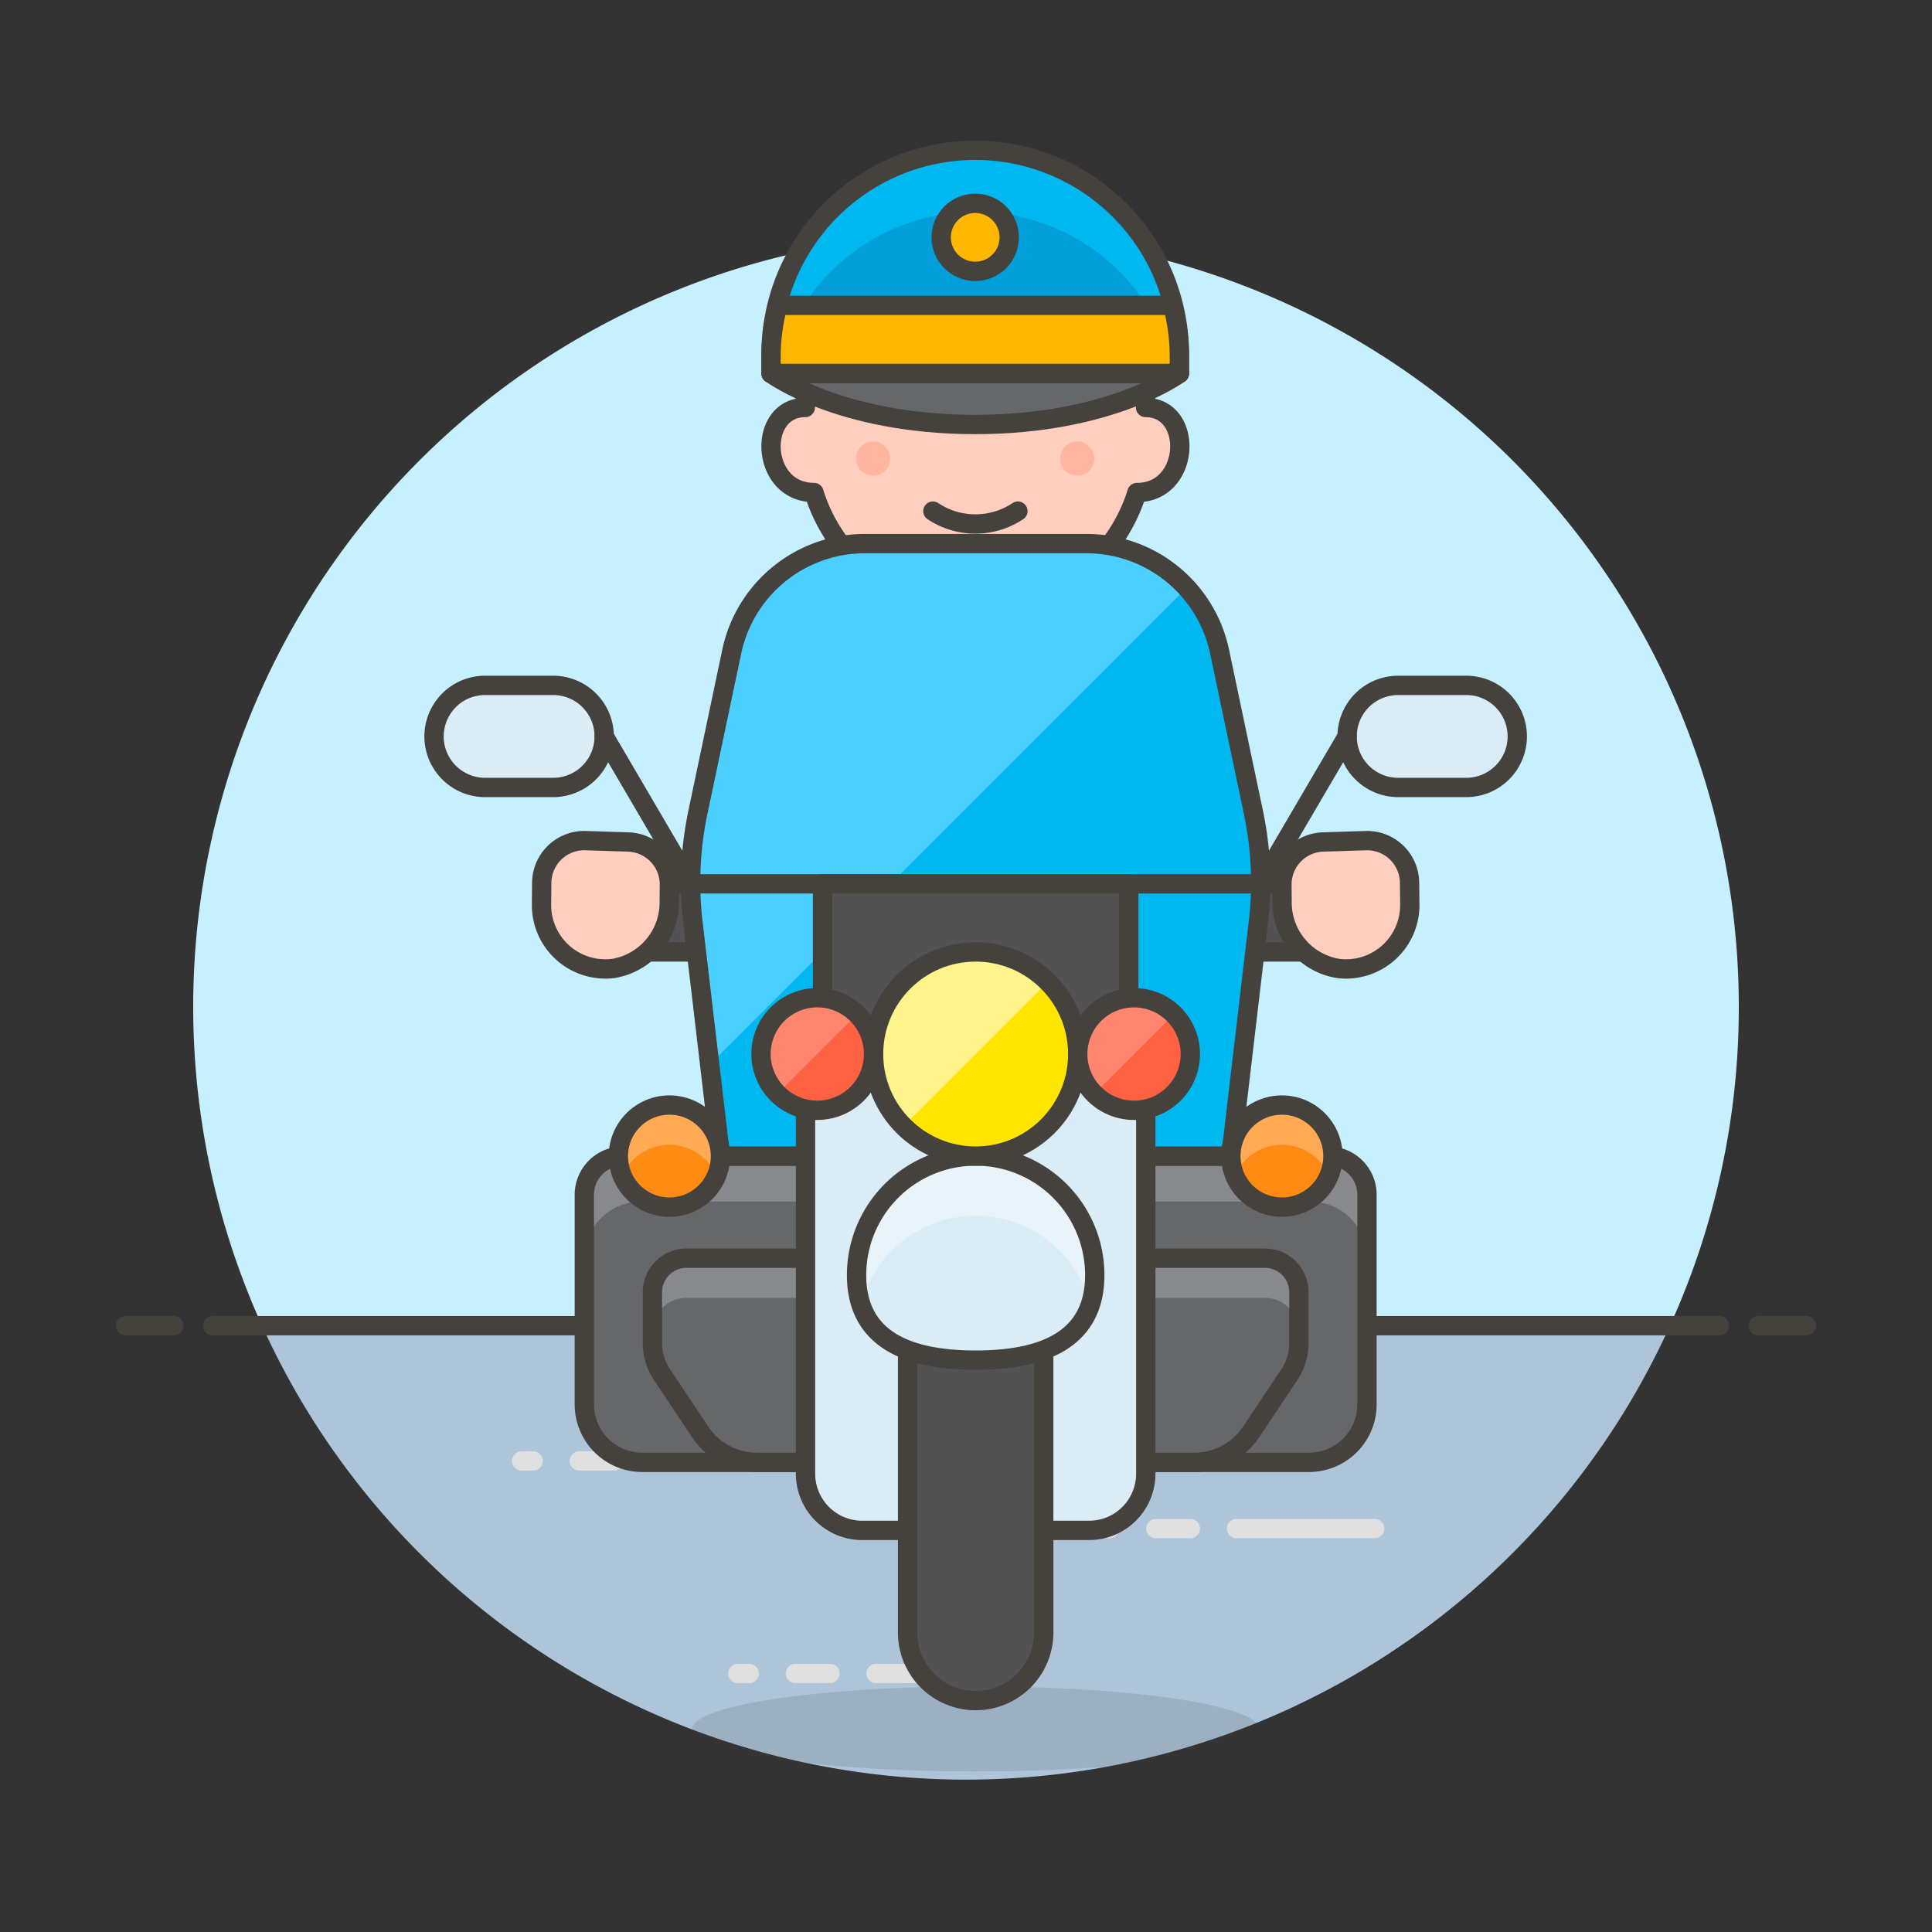 <svg xmlns="http://www.w3.org/2000/svg" viewBox="0 0 100 100"><rect x="0" y="0" width="100" height="100" fill="#333333" stroke="none"/><g class="nc-icon-wrapper"><defs/><path class="a" d="M90 52.118a40 40 0 1 0-76.436 16.5h72.872A39.844 39.844 0 0 0 90 52.118z" style="" fill="#c7f0ff"/><path class="b" d="M13.564 68.618a40 40 0 0 0 72.872 0z" style="" fill="#adc4d9"/><path class="c" d="M11 68.618h78" fill="none" stroke="#45413c" stroke-linecap="round" stroke-linejoin="round"/><path class="c" d="M6.5 68.618H9" fill="none" stroke="#45413c" stroke-linecap="round" stroke-linejoin="round"/><path class="c" d="M91 68.618h2.5" fill="none" stroke="#45413c" stroke-linecap="round" stroke-linejoin="round"/><g><path class="d" d="M64 79.118h7.157" fill="none" stroke-linecap="round" stroke="#e0e0e0" stroke-miterlimit="10"/><path class="d" d="M59.825 79.118h1.789" fill="none" stroke-linecap="round" stroke="#e0e0e0" stroke-miterlimit="10"/><path class="d" d="M56.843 79.118h.597" fill="none" stroke-linecap="round" stroke="#e0e0e0" stroke-miterlimit="10"/></g><g><path class="d" d="M34.157 75.618h7.156" fill="none" stroke-linecap="round" stroke="#e0e0e0" stroke-miterlimit="10"/><path class="d" d="M29.982 75.618h1.789" fill="none" stroke-linecap="round" stroke="#e0e0e0" stroke-miterlimit="10"/><path class="d" d="M27 75.618h.596" fill="none" stroke-linecap="round" stroke="#e0e0e0" stroke-miterlimit="10"/></g><g><path class="d" d="M45.343 86.618H52.5" fill="none" stroke-linecap="round" stroke="#e0e0e0" stroke-miterlimit="10"/><path class="d" d="M41.169 86.618h1.789" fill="none" stroke-linecap="round" stroke="#e0e0e0" stroke-miterlimit="10"/><path class="d" d="M38.187 86.618h.596" fill="none" stroke-linecap="round" stroke="#e0e0e0" stroke-miterlimit="10"/></g><g><ellipse class="e" cx="50.5" cy="89.488" rx="14.677" ry="2.202" fill="#45413c" opacity="0.15"/><path class="f" d="M50.489 31.659a8.776 8.776 0 0 0 8.358-6.166h.008c2.783 0 2.953-4.4.44-4.4V19.33a8.807 8.807 0 0 0-17.613 0v1.761c-2.513 0-2.344 4.4.441 4.4h.007a8.776 8.776 0 0 0 8.359 6.168z" stroke="#45413c" stroke-linecap="round" stroke-linejoin="round" fill="#ffcebf"/><path class="g" d="M46.071 23.734a.881.881 0 1 1-.881-.881.881.881 0 0 1 .881.881z" style="" fill="#ffb59e"/><path class="g" d="M56.638 23.734a.881.881 0 1 1-.88-.881.88.88 0 0 1 .88.881z" style="" fill="#ffb59e"/><path class="c" d="M48.287 26.456a3.968 3.968 0 0 0 4.4 0" fill="none" stroke="#45413c" stroke-linecap="round" stroke-linejoin="round"/><path class="h" d="M50.477 10.524a8.806 8.806 0 0 0-8.807 8.806v.8a2.451 2.451 0 0 0 2.408-2.43 1.743 1.743 0 0 1 2.043-1.439 22.676 22.676 0 0 0 4.344.432 22.7 22.7 0 0 0 4.345-.432 1.742 1.742 0 0 1 2.042 1.439 2.452 2.452 0 0 0 2.412 2.439l.008.076v-.88c0-.153-.038-.3-.046-.448l.013.011a8.784 8.784 0 0 0-8.762-8.374z" stroke="#45413c" stroke-linecap="round" stroke-linejoin="round" fill="#e0e0e0"/><path class="i" d="M61.044 18.45a10.568 10.568 0 1 0-21.135 0v.88h21.135z" style="" fill="#009fd9"/><path class="j" d="M50.477 7.882A10.568 10.568 0 0 0 39.909 18.45v.88h.234a10.565 10.565 0 0 1 20.668 0h.233v-.88A10.567 10.567 0 0 0 50.477 7.882z" style="" fill="#00b8f0"/><path class="c" d="M61.044 18.45a10.568 10.568 0 1 0-21.135 0v.88h21.135z" fill="none" stroke="#45413c" stroke-linecap="round" stroke-linejoin="round"/><path class="k" d="M39.909 19.33s3.523 2.642 10.568 2.642 10.567-2.642 10.567-2.642z" stroke="#45413c" stroke-linecap="round" stroke-linejoin="round" fill="#656769"/><path class="l" d="M60.7 15.808H40.256a10.508 10.508 0 0 0-.347 2.642v.88h21.135v-.88a10.554 10.554 0 0 0-.344-2.642z" stroke="#45413c" stroke-linecap="round" stroke-linejoin="round" fill="#ffb700"/><circle class="l" cx="50.477" cy="12.285" r="1.761" stroke="#45413c" stroke-linecap="round" stroke-linejoin="round" fill="#ffb700"/><path class="m" d="M32.245 59.839h14.732v15.852H33.245a3 3 0 0 1-3-3V61.839a2 2 0 0 1 2-2z" style="" fill="#656769"/><path class="n" d="M33.181 59.839a2.937 2.937 0 0 0-2.936 2.936v2.354a2.936 2.936 0 0 1 2.936-2.935h13.8v-2.355z" style="" fill="#87898c"/><path class="c" d="M32.245 59.839h14.732v15.852H33.245a3 3 0 0 1-3-3V61.839a2 2 0 0 1 2-2z" fill="none" stroke="#45413c" stroke-linecap="round" stroke-linejoin="round"/><path class="m" d="M68.755 59.839H54.023v15.852h13.732a3 3 0 0 0 3-3V61.839a2 2 0 0 0-2-2z" style="" fill="#656769"/><path class="n" d="M67.819 59.839a2.937 2.937 0 0 1 2.936 2.936v2.354a2.936 2.936 0 0 0-2.936-2.935h-13.8v-2.355z" style="" fill="#87898c"/><path class="c" d="M68.755 59.839H54.023v15.852h13.732a3 3 0 0 0 3-3V61.839a2 2 0 0 0-2-2z" fill="none" stroke="#45413c" stroke-linecap="round" stroke-linejoin="round"/><path class="o" d="M68.993 49.272a1.762 1.762 0 1 0 0-3.523h-5.284v3.523z" stroke="#45413c" stroke-linecap="round" stroke-linejoin="round" fill="#525252"/><path class="o" d="M32.007 49.272a1.762 1.762 0 1 1 0-3.523h5.284v3.523z" stroke="#45413c" stroke-linecap="round" stroke-linejoin="round" fill="#525252"/><path class="p" d="M28.631 35.475a2.642 2.642 0 1 1 0 5.284h-3.523a2.642 2.642 0 0 1 0-5.284z" stroke="#45413c" stroke-linecap="round" stroke-linejoin="round" fill="#daedf7"/><path class="c" d="M31.273 38.117l4.472 7.632" fill="none" stroke="#45413c" stroke-linecap="round" stroke-linejoin="round"/><path class="p" d="M72.369 35.475a2.642 2.642 0 1 0 0 5.284h3.523a2.642 2.642 0 0 0 0-5.284z" stroke="#45413c" stroke-linecap="round" stroke-linejoin="round" fill="#daedf7"/><path class="c" d="M69.727 38.117l-4.473 7.632" fill="none" stroke="#45413c" stroke-linecap="round" stroke-linejoin="round"/><path class="j" d="M56.232 28.137H44.768a7.046 7.046 0 0 0-6.894 5.593l-1.751 8.317a17.628 17.628 0 0 0-.257 5.686l1.425 12.106h26.418l1.425-12.106a17.628 17.628 0 0 0-.257-5.686l-1.751-8.317a7.045 7.045 0 0 0-6.894-5.593z" style="" fill="#00b8f0"/><path class="q" d="M36.734 55.112l24.684-24.683a7.03 7.03 0 0 0-5.186-2.292H44.768a7.044 7.044 0 0 0-6.893 5.593l-1.751 8.317a17.6 17.6 0 0 0-.258 5.686z" style="" fill="#4acfff"/><path class="c" d="M56.232 28.137H44.768a7.046 7.046 0 0 0-6.894 5.593l-1.751 8.317a17.628 17.628 0 0 0-.257 5.686l1.425 12.106h26.418l1.425-12.106a17.628 17.628 0 0 0-.257-5.686l-1.751-8.317a7.045 7.045 0 0 0-6.894-5.593z" fill="none" stroke="#45413c" stroke-linecap="round" stroke-linejoin="round"/><path class="c" d="M35.745 45.749h29.509" fill="none" stroke="#45413c" stroke-linecap="round" stroke-linejoin="round"/><path class="o" d="M42.574 45.749h15.851v8.806H42.574z" stroke="#45413c" stroke-linecap="round" stroke-linejoin="round" fill="#525252"/><path class="m" d="M35.529 65.123h11.448v10.568h-7.8a3.522 3.522 0 0 1-2.931-1.569l-1.984-2.976a2.937 2.937 0 0 1-.493-1.628v-2.634a1.761 1.761 0 0 1 1.76-1.761z" style="" fill="#656769"/><path class="n" d="M35.529 65.123a1.762 1.762 0 0 0-1.761 1.762v2.054a1.761 1.761 0 0 1 1.761-1.761h11.448v-2.055z" style="" fill="#87898c"/><path class="c" d="M35.529 65.123h11.448v10.568h-7.8a3.522 3.522 0 0 1-2.931-1.569l-1.984-2.976a2.937 2.937 0 0 1-.493-1.628v-2.634a1.761 1.761 0 0 1 1.76-1.761z" fill="none" stroke="#45413c" stroke-linecap="round" stroke-linejoin="round"/><path class="m" d="M65.471 65.123H54.023v10.568h7.8a3.522 3.522 0 0 0 2.931-1.569l1.984-2.976a2.937 2.937 0 0 0 .493-1.628v-2.634a1.762 1.762 0 0 0-1.76-1.761z" style="" fill="#656769"/><path class="n" d="M65.471 65.123a1.762 1.762 0 0 1 1.761 1.762v2.054a1.761 1.761 0 0 0-1.761-1.761H54.023v-2.055z" style="" fill="#87898c"/><path class="c" d="M65.471 65.123H54.023v10.568h7.8a3.522 3.522 0 0 0 2.931-1.569l1.984-2.976a2.937 2.937 0 0 0 .493-1.628v-2.634a1.762 1.762 0 0 0-1.76-1.761z" fill="none" stroke="#45413c" stroke-linecap="round" stroke-linejoin="round"/><path class="p" d="M41.694 54.556v21.722a2.935 2.935 0 0 0 2.935 2.935h11.742a2.935 2.935 0 0 0 2.935-2.935V54.556z" stroke="#45413c" stroke-linecap="round" stroke-linejoin="round" fill="#daedf7"/><path class="r" d="M54.023 66.884a3.523 3.523 0 0 0-7.046 0V84.5a3.523 3.523 0 0 0 7.046 0z" style="" fill="#525252"/><path class="c" d="M54.023 66.884a3.523 3.523 0 0 0-7.046 0V84.5a3.523 3.523 0 0 0 7.046 0z" fill="none" stroke="#45413c" stroke-linecap="round" stroke-linejoin="round"/><path class="s" d="M56.664 66c0 3.4-2.759 4.4-6.164 4.4s-6.164-1-6.164-4.4a6.164 6.164 0 1 1 12.328 0z" style="" fill="#daedf7"/><path class="t" d="M50.5 62.922a6.149 6.149 0 0 1 5.925 4.554 4.707 4.707 0 0 0 .24-1.476 6.165 6.165 0 1 0-12.329 0 4.708 4.708 0 0 0 .239 1.472 6.149 6.149 0 0 1 5.925-4.55z" style="" fill="#e8f4fa"/><path class="c" d="M56.664 66c0 3.4-2.759 4.4-6.164 4.4s-6.164-1-6.164-4.4a6.164 6.164 0 1 1 12.328 0z" fill="none" stroke="#45413c" stroke-linecap="round" stroke-linejoin="round"/><g><circle class="u" cx="50.5" cy="54.556" r="5.284" style="" fill="#ffe500"/><path class="v" d="M46.764 58.292a5.284 5.284 0 0 1 7.472-7.473z" style="" fill="#fff48c"/><circle class="c" cx="50.5" cy="54.556" r="5.284" fill="none" stroke="#45413c" stroke-linecap="round" stroke-linejoin="round"/><g><path class="w" d="M45.216 54.556a2.913 2.913 0 1 1-2.916-2.914 2.913 2.913 0 0 1 2.916 2.914z" style="" fill="#ff6242"/><path class="x" d="M42.3 51.643a2.913 2.913 0 0 0-2.06 4.973l4.12-4.12a2.905 2.905 0 0 0-2.06-.853z" style="" fill="#ff866e"/><path class="y" d="M45.216 54.556a2.913 2.913 0 1 1-2.916-2.914 2.913 2.913 0 0 1 2.916 2.914z" fill="none" stroke="#45413c" stroke-miterlimit="10"/></g><g><circle class="w" cx="58.697" cy="54.556" r="2.913" style="" fill="#ff6242"/><path class="x" d="M58.7 51.643a2.913 2.913 0 0 0-2.06 4.973l4.12-4.12a2.905 2.905 0 0 0-2.06-.853z" style="" fill="#ff866e"/><circle class="y" cx="58.697" cy="54.556" r="2.913" fill="none" stroke="#45413c" stroke-miterlimit="10"/></g></g><circle class="z" cx="34.649" cy="59.839" r="2.642" style="" fill="#ff8a14"/><path class="aa" d="M34.649 59.254a2.643 2.643 0 0 1 2.434 1.614 2.642 2.642 0 1 0-4.869 0 2.644 2.644 0 0 1 2.435-1.614z" style="" fill="#ffaa54"/><circle class="c" cx="34.649" cy="59.839" r="2.642" fill="none" stroke="#45413c" stroke-linecap="round" stroke-linejoin="round"/><circle class="z" cx="66.351" cy="59.839" r="2.642" style="" fill="#ff8a14"/><path class="aa" d="M66.351 59.254a2.644 2.644 0 0 1 2.435 1.614 2.643 2.643 0 1 0-4.869 0 2.643 2.643 0 0 1 2.434-1.614z" style="" fill="#ffaa54"/><circle class="c" cx="66.351" cy="59.839" r="2.642" fill="none" stroke="#45413c" stroke-linecap="round" stroke-linejoin="round"/><path class="f" d="M28.029 46.813a3.305 3.305 0 0 0 3.7 3.316 3.458 3.458 0 0 0 2.911-3.469l.008-.855a2.2 2.2 0 0 0-2.133-2.224l-2.2-.07a2.2 2.2 0 0 0-2.275 2.179z" stroke="#45413c" stroke-linecap="round" stroke-linejoin="round" fill="#ffcebf"/><path class="f" d="M72.971 46.813a3.305 3.305 0 0 1-3.7 3.316 3.458 3.458 0 0 1-2.911-3.469l-.008-.855a2.2 2.2 0 0 1 2.133-2.224l2.2-.07a2.2 2.2 0 0 1 2.273 2.179z" stroke="#45413c" stroke-linecap="round" stroke-linejoin="round" fill="#ffcebf"/></g></g></svg>